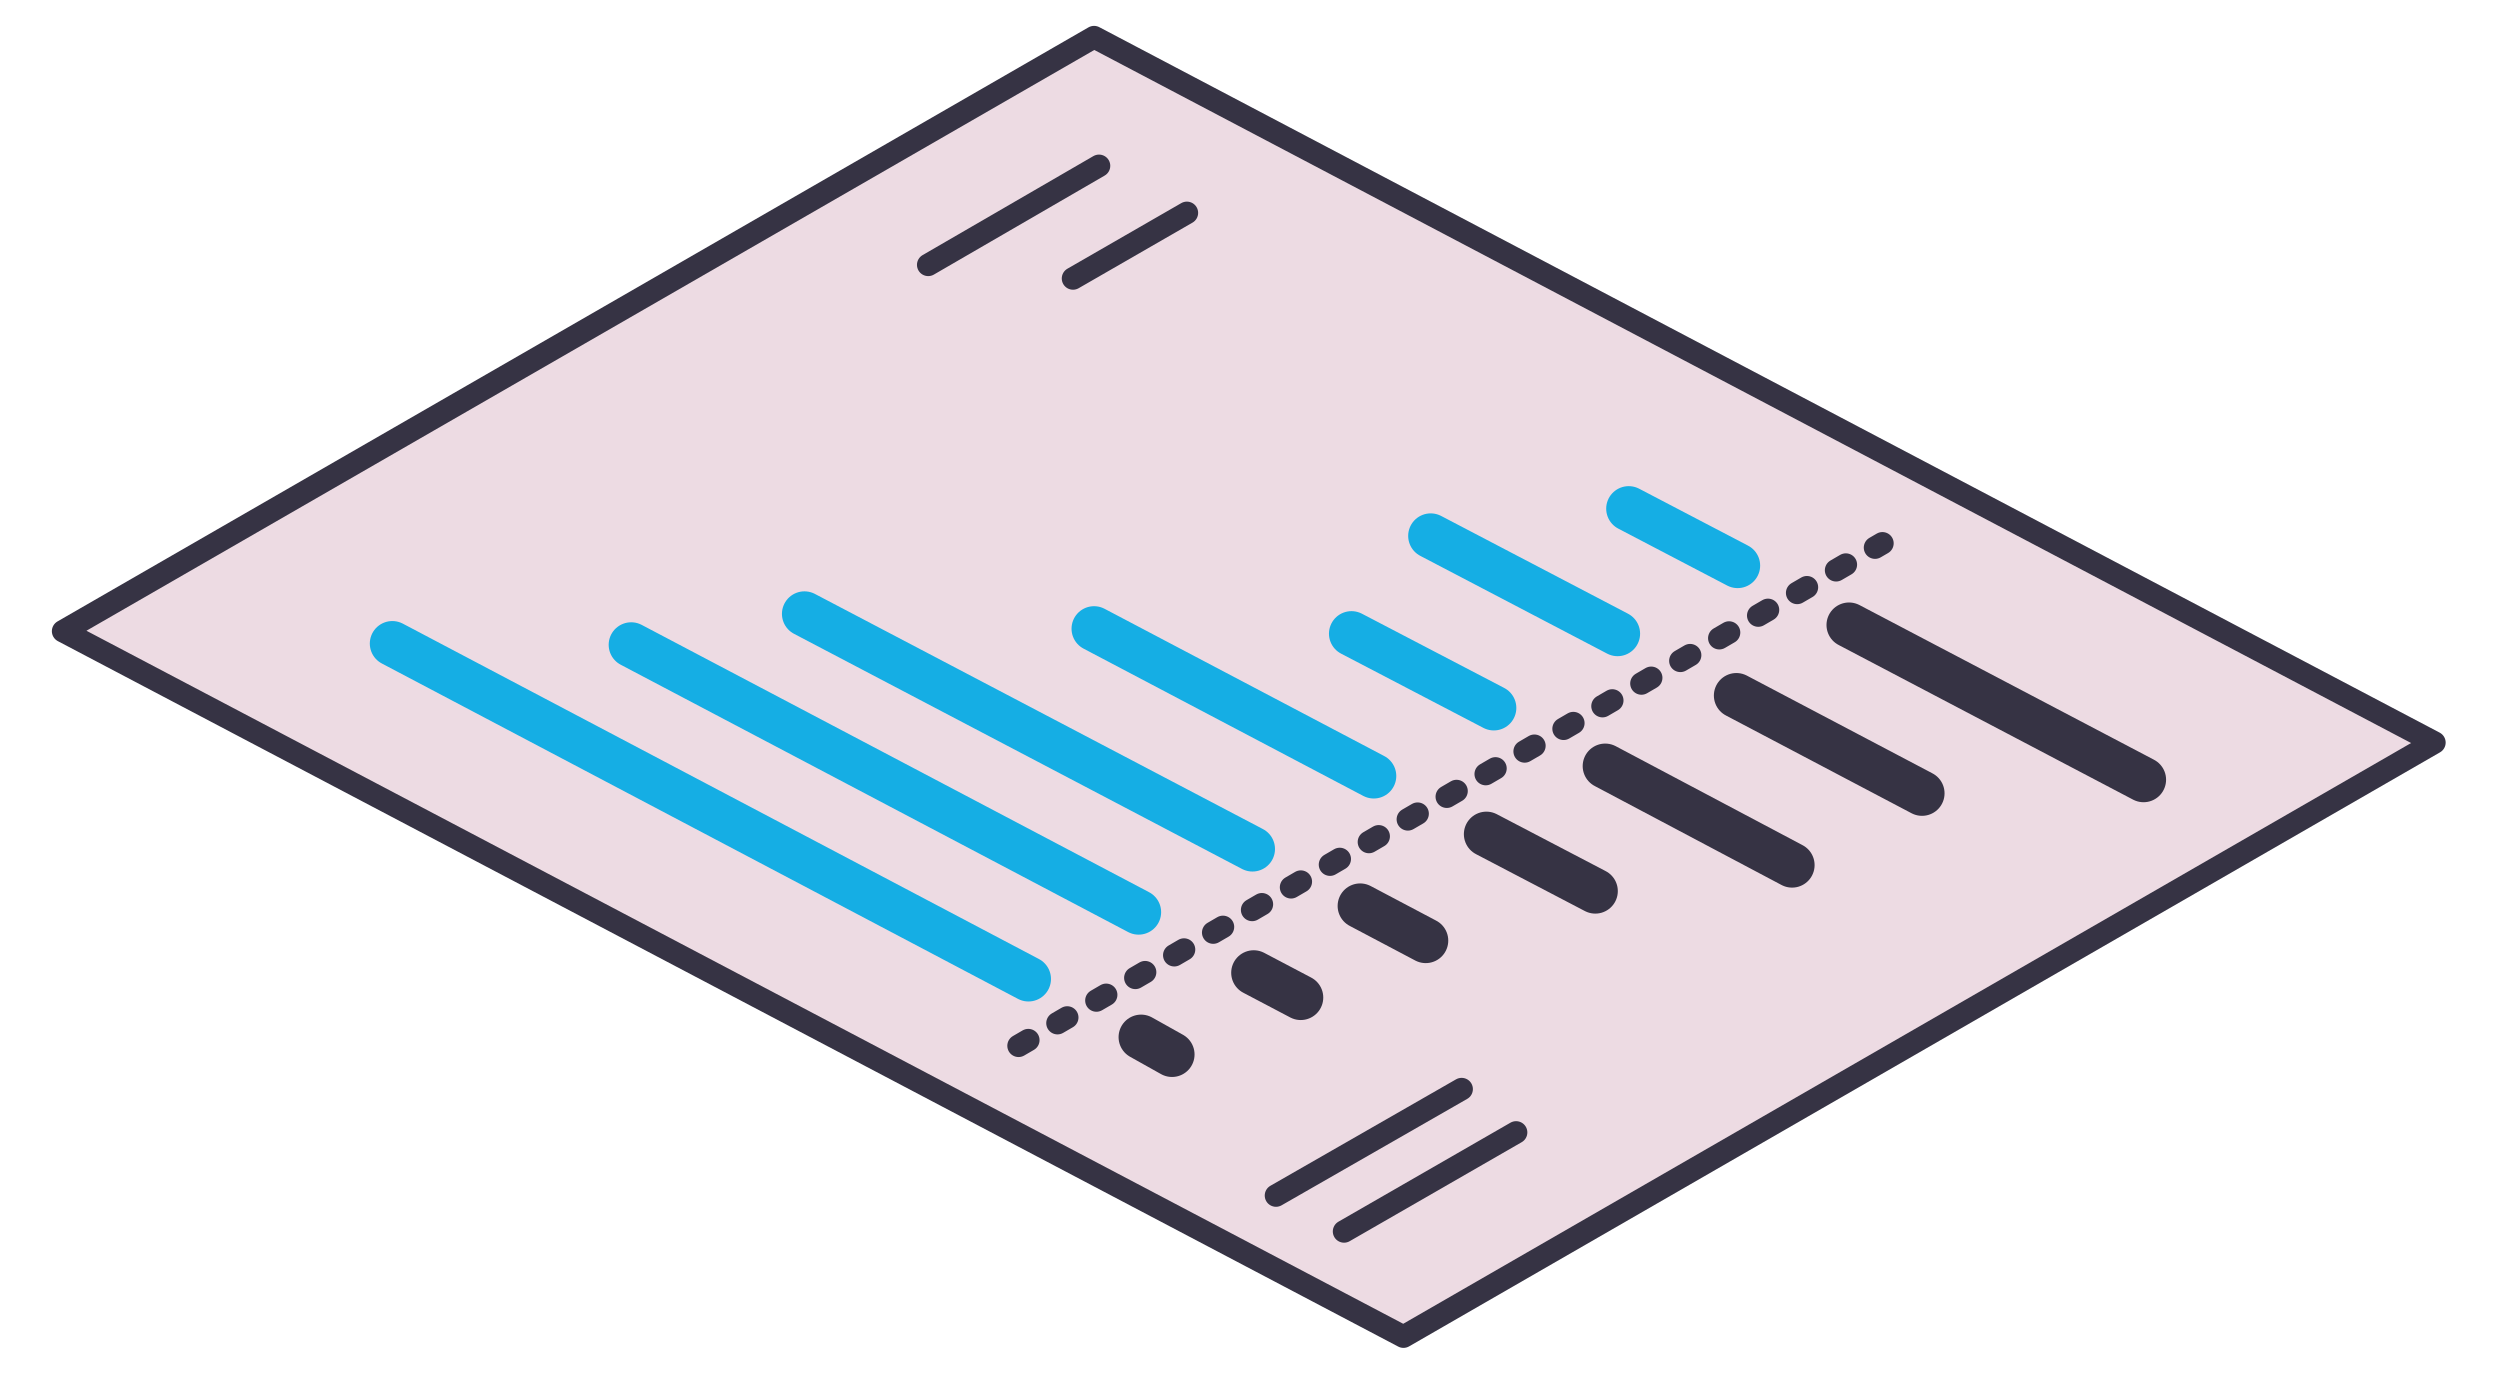 <?xml version="1.0" encoding="utf-8"?>
<!-- Generator: Adobe Illustrator 24.2.3, SVG Export Plug-In . SVG Version: 6.00 Build 0)  -->
<svg version="1.1" id="Layer_1" xmlns="http://www.w3.org/2000/svg" xmlns:xlink="http://www.w3.org/1999/xlink" x="0px" y="0px"
	 viewBox="0 0 202 112" style="enable-background:new 0 0 202 112;" xml:space="preserve">
<style type="text/css">
	.st0{fill:#EDDBE3;stroke:#363344;stroke-width:1.819;stroke-linecap:round;stroke-linejoin:round;stroke-miterlimit:10;}
	.st1{fill:none;stroke:#363344;stroke-width:1.819;stroke-linecap:round;stroke-linejoin:round;stroke-miterlimit:10;}
	
		.st2{fill:none;stroke:#363344;stroke-width:1.819;stroke-linecap:round;stroke-linejoin:round;stroke-miterlimit:10;stroke-dasharray:0.91,2.729;}
	.st3{fill:none;stroke:#363344;stroke-width:3.639;stroke-linecap:round;stroke-linejoin:round;stroke-miterlimit:10;}
	.st4{fill:none;stroke:#15AEE4;stroke-width:3.639;stroke-linecap:round;stroke-linejoin:round;stroke-miterlimit:10;}
</style>
<g>
	<polygon class="st0" points="113.4,108 196.7,60 88.4,3 5.1,51 	"/>
	<line class="st1" x1="108.6" y1="99.5" x2="122.5" y2="91.5"/>
	<line class="st1" x1="75" y1="21.4" x2="88.8" y2="13.4"/>
	<line class="st1" x1="86.7" y1="22.5" x2="95.9" y2="17.2"/>
	<line class="st1" x1="103.1" y1="96.6" x2="118.1" y2="88"/>
	<line class="st2" x1="82.3" y1="84.5" x2="152.1" y2="43.9"/>
	<line class="st3" x1="109.9" y1="73.2" x2="115.2" y2="76"/>
	<line class="st4" x1="65" y1="49.6" x2="101.2" y2="68.6"/>
	<line class="st3" x1="101.3" y1="78.6" x2="105.1" y2="80.6"/>
	<line class="st4" x1="51" y1="52.1" x2="92" y2="73.7"/>
	<line class="st3" x1="92.2" y1="83.8" x2="94.7" y2="85.2"/>
	<line class="st4" x1="31.7" y1="52" x2="83.1" y2="79.1"/>
	<line class="st4" x1="115.6" y1="43.3" x2="130.7" y2="51.2"/>
	<line class="st4" x1="131.6" y1="41.1" x2="140.4" y2="45.7"/>
	<line class="st4" x1="109.2" y1="51.2" x2="120.7" y2="57.2"/>
	<line class="st4" x1="88.4" y1="50.8" x2="111" y2="62.7"/>
	<line class="st3" x1="144.8" y1="69.9" x2="129.7" y2="61.9"/>
	<line class="st3" x1="128.9" y1="72" x2="120.1" y2="67.4"/>
	<line class="st3" x1="155.3" y1="64.1" x2="140.3" y2="56.2"/>
	<line class="st3" x1="173.2" y1="63" x2="149.4" y2="50.5"/>
</g>
</svg>
